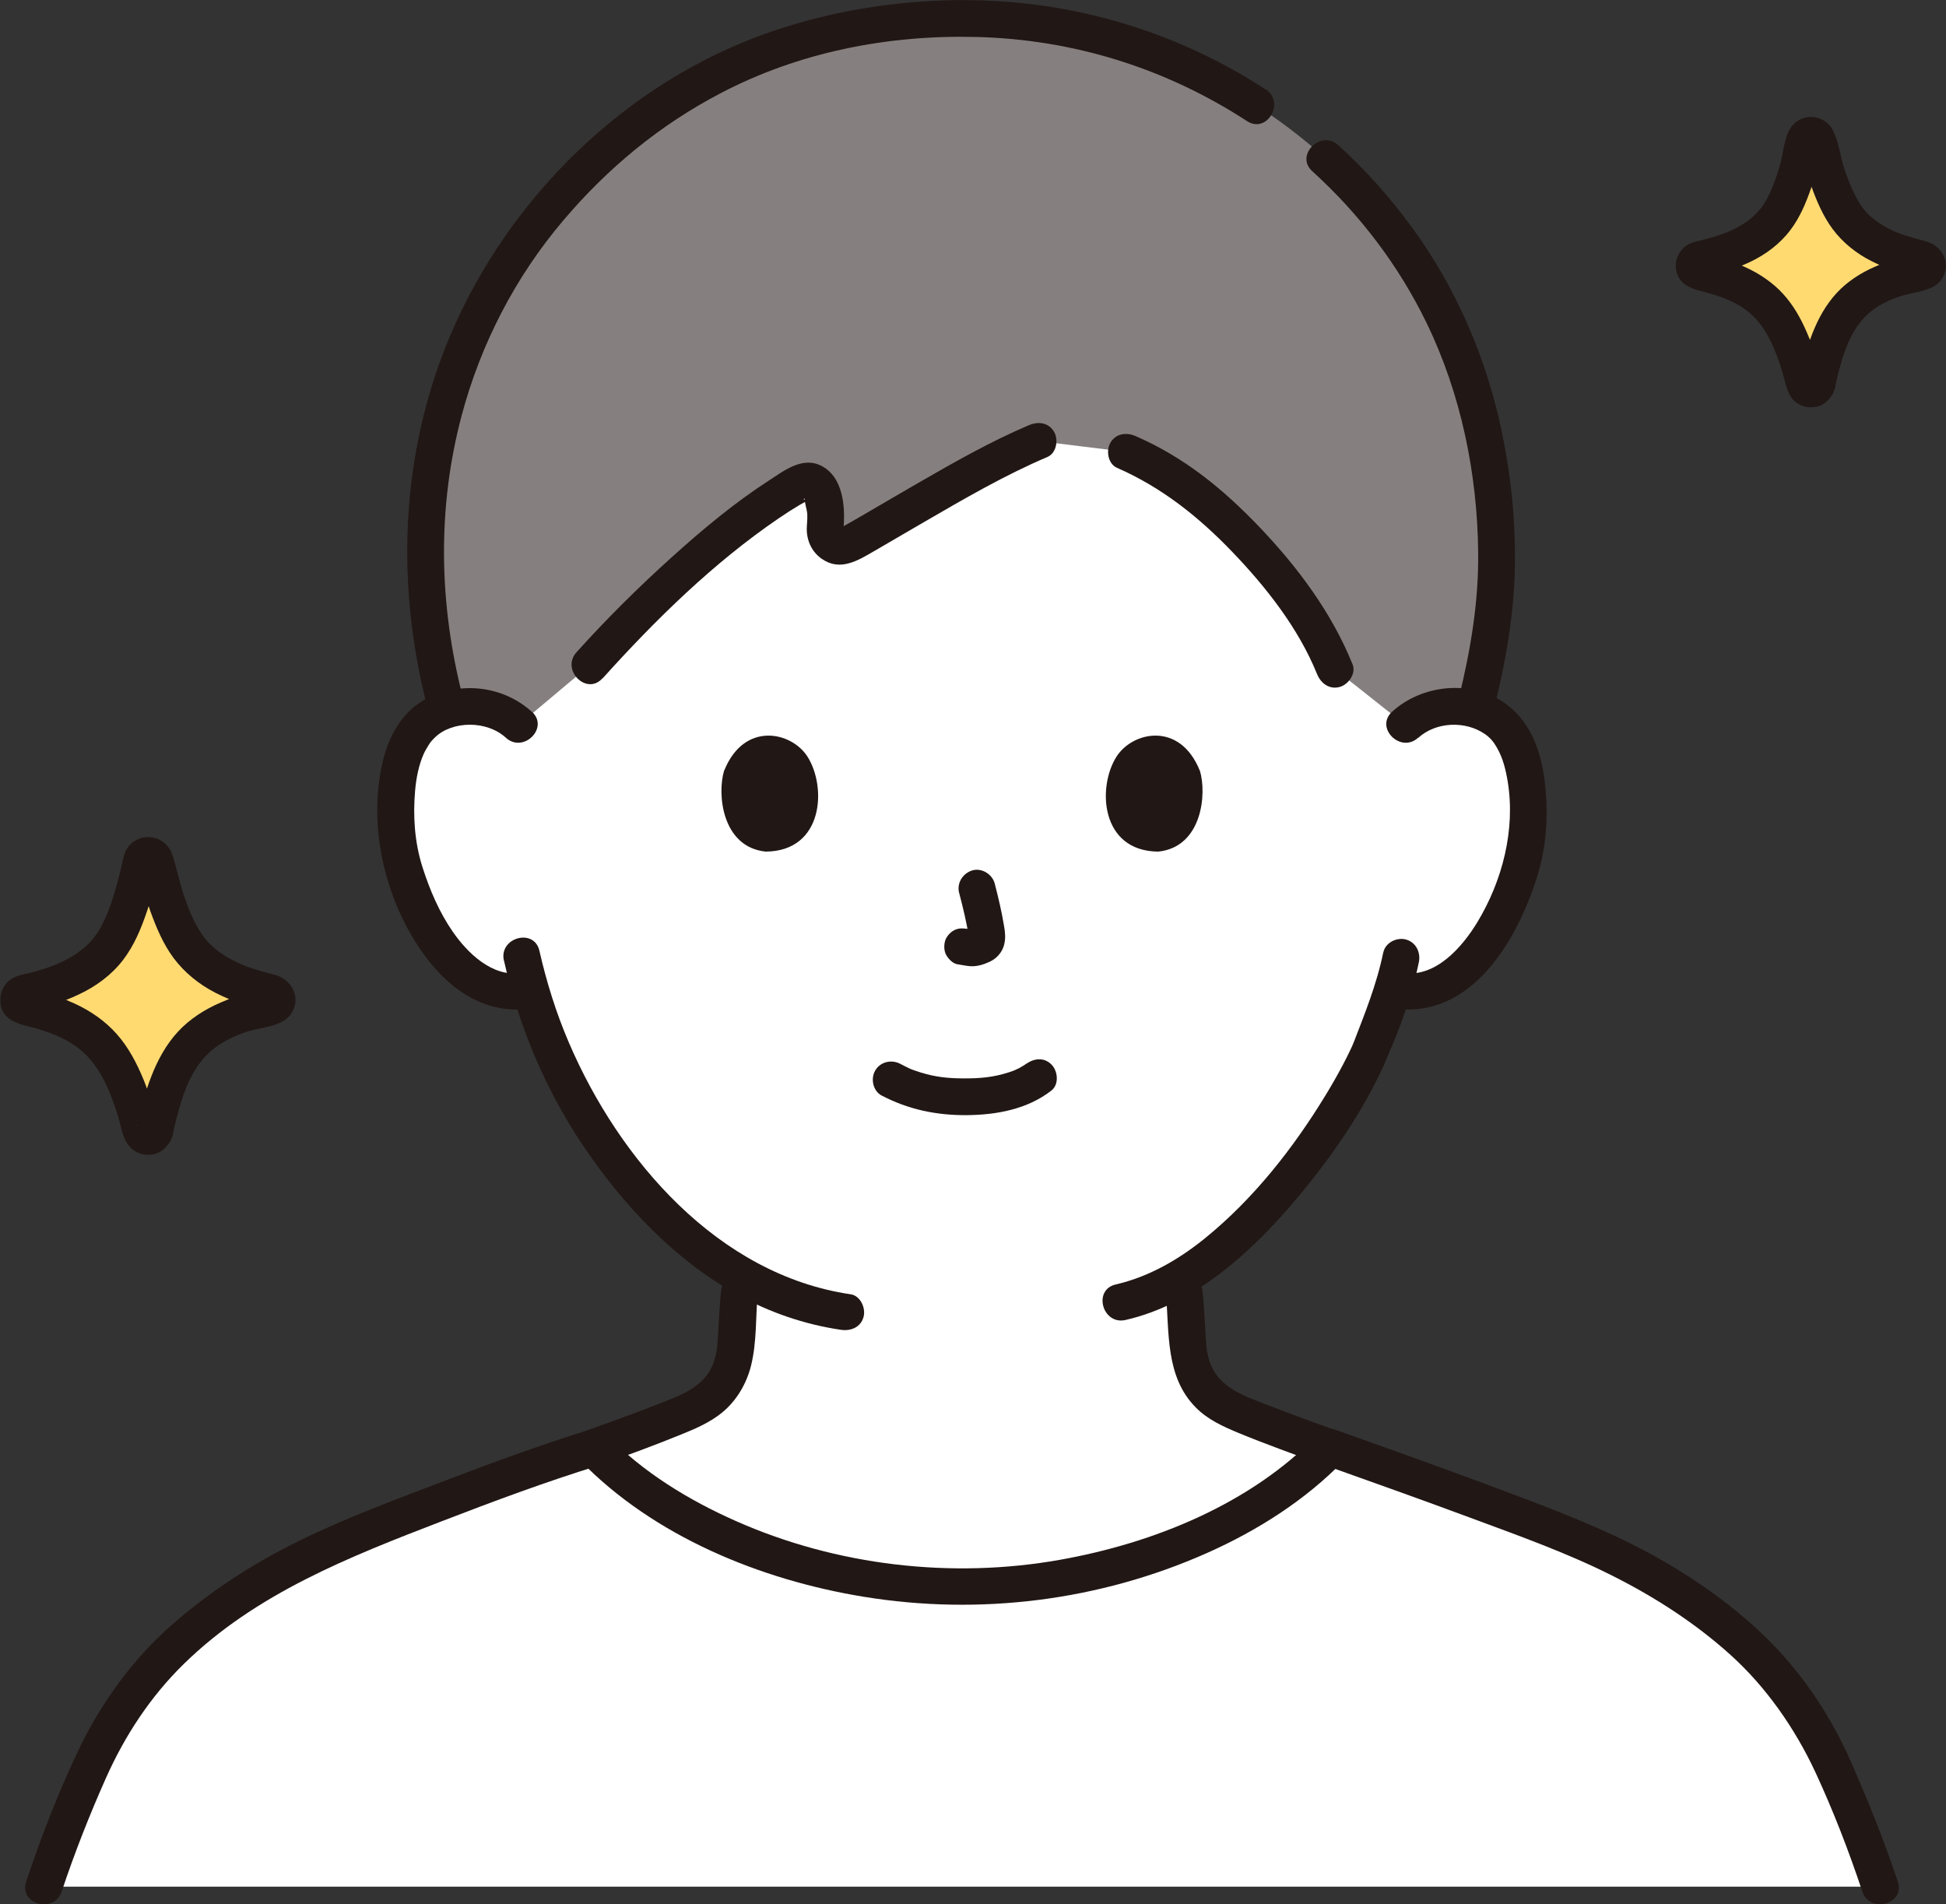 <?xml version="1.0" encoding="UTF-8"?><svg id="_レイヤー_2" xmlns="http://www.w3.org/2000/svg" width="253.65" height="248.21" viewBox="0 0 253.65 248.21" preserveAspectRatio="xMinYMid"><rect x="0" y="0" width="253.65" height="248.21" fill="#333333" stroke="none"/><defs><style>.cls-1{fill:#ffda71;}.cls-1,.cls-2,.cls-3,.cls-4{stroke-width:0px;}.cls-2{fill:#85807f;}.cls-3{fill:#211715;}.cls-4{fill:#fff;}</style></defs><g id="layer"><g id="group"><path class="cls-4" d="M5.72,245.91c1.82-5.53,5.29-13.84,6.36-16.14,2.58-5.51,6.55-11.66,12.46-16.67,6.23-5.28,11.61-8.42,19.51-12.01,9.97-4.1,23.89-9.49,33.31-12.39,9.79,10.17,28.38,18.11,48.03,18.11s38.24-7.94,48.04-18.11c9.83,3.5,23.33,8.29,33.3,12.39,7.9,3.59,13.28,6.73,19.51,12.01,5.91,5.01,9.88,11.16,12.46,16.67,1.07,2.3,4.54,10.61,6.36,16.14H5.72Z"/><path class="cls-4" d="M183.15,94.48c1.87-1.79,4.38-2.47,6.53-2.39,4.68.16,6.67,2.7,7.53,4.18,2.56,4.44,2.45,12.61.73,17.67-1.22,3.58-3.21,9.06-8.01,12.99-1.98,1.62-4.89,2.69-7.68,2.22l-.73-.12c-.89,2.92-1.98,5.78-2.65,7.17-1.87,5.08-11.88,22.39-24.74,30.18.37,3.16.46,5.47.68,8.88.24,3.68,1.99,7,6.02,8.66,1.56.8,9.71,3.83,12.58,4.81-9.81,10.16-28.14,18.09-48.04,18.09s-38.24-7.94-48.04-18.11c2.91-1.01,10.97-4,12.53-4.8,4.04-1.65,5.79-4.98,6.02-8.66.22-3.45.32-5.77.69-8.98-5.15-2.99-9.88-7.24-14.42-12.67-6.92-8.28-10.86-17.2-13.03-24.59-2.97.77-6.18-.34-8.3-2.08-4.8-3.93-6.79-9.41-8.01-12.99-1.72-5.06-1.83-13.23.73-17.67.86-1.49,2.85-4.02,7.53-4.18,2.15-.08,4.66.6,6.53,2.39,0,0-1.33-51.81,59.87-51.81s55.67,51.81,55.67,51.81Z"/><path class="cls-2" d="M89.46,74.16c-4.76,4.28-9.29,8.87-12.61,12.56l-9.23,7.75c-1.87-1.79-4.38-2.47-6.53-2.39-1.07.04-2.01.2-2.82.45-2.19-8.01-3.12-15.95-2.83-22.83,1.16-27.56,15.72-44.59,28.58-54.15,11.07-8.23,24.91-13.15,41.2-13.15s30.23,5.24,41.55,13.39c13.31,9.61,27.08,26.58,28.23,53.9.33,7.83-.59,14.22-2.75,22.76-.75-.21-1.6-.34-2.57-.37-2.15-.08-4.66.6-6.53,2.39l-9.16-7.26c-2.96-7.44-9.64-15.67-16.61-21.66-4.07-3.5-6.88-5.04-10.57-6.65l-11.48-1.41c-7.74,3.26-18.66,10.11-24.78,13.51-1.46.81-3.18-.48-2.99-2.25.13-1.17.13-2.4-.26-4.03-.41-1.68-1.7-2.4-2.71-1.87-4.48,2.35-9.94,6.64-15.13,11.3Z"/><path class="cls-3" d="M69.32,92.78c-3.69-3.37-9.2-4.02-13.65-1.76-3.23,1.64-5.03,4.95-5.81,8.36-1.87,8.14.18,17.28,4.8,24.18,3.33,4.98,8.23,8.78,14.5,7.9,1.28-.18,1.99-1.82,1.68-2.95-.38-1.38-1.66-1.86-2.95-1.68-3.73.53-6.93-2.58-8.87-5.38-1.78-2.57-3.01-5.47-3.96-8.45-1.02-3.2-1.25-6.65-.95-9.98.14-1.59.46-3.27,1.11-4.74.19-.43.45-.84.7-1.25.07-.11.14-.21.22-.32-.02.03-.24.29-.06.07.2-.24.4-.46.63-.68,2.25-2.16,6.73-2.23,9.23.06,2.28,2.08,5.68-1.31,3.39-3.39h0Z"/><path class="cls-3" d="M172.8,191.02c6.29,2.24,12.58,4.48,18.83,6.8s12.54,4.55,18.49,7.54c5.54,2.78,10.8,6.16,15.42,10.32s8.4,9.55,11.08,15.3c2.31,4.97,4.36,10.27,6.12,15.56.97,2.92,5.61,1.67,4.63-1.28-1.78-5.34-3.9-10.61-6.17-15.76-2.51-5.68-6.01-10.98-10.37-15.42s-10.1-8.51-15.82-11.61c-6.1-3.3-12.58-5.74-19.05-8.17-7.26-2.73-14.57-5.33-21.87-7.93-1.22-.43-2.63.49-2.95,1.68-.37,1.33.45,2.52,1.68,2.95h0Z"/><path class="cls-3" d="M8.04,246.55c1.67-5.03,3.66-10.06,5.77-14.8,2.46-5.52,5.82-10.64,10.15-14.87,9.39-9.19,21.62-13.98,33.65-18.61,6.72-2.59,13.48-5.11,20.37-7.24,2.94-.91,1.69-5.55-1.28-4.63-6.28,1.94-12.46,4.22-18.6,6.56s-12.96,4.85-19.14,7.89-11.59,6.59-16.62,10.99-9.25,10.23-12.17,16.4c-2.61,5.49-4.84,11.26-6.76,17.03-.98,2.94,3.66,4.2,4.63,1.28h0Z"/><path class="cls-3" d="M77.97,191.02c3.63-1.26,7.24-2.59,10.8-4.04,1.9-.77,3.76-1.56,5.36-2.87,1.88-1.54,3.19-3.78,3.77-6.13.76-3.08.59-6.43.87-9.58.12-1.29-1.19-2.4-2.4-2.4-1.39,0-2.28,1.1-2.4,2.4-.15,1.65-.25,3.31-.35,4.97s-.07,2.59-.56,4.09c-.69,2.12-2.33,3.45-4.65,4.49-.16.07-.31.14-.47.21-.44.21.44-.18-.02,0-.5.2-.99.4-1.48.6-1.14.45-2.29.89-3.45,1.32-2.09.79-4.18,1.56-6.29,2.29-1.22.42-2.04,1.64-1.68,2.95.33,1.19,1.72,2.1,2.95,1.68h0Z"/><path class="cls-3" d="M174.03,186.39c-2.11-.73-4.2-1.51-6.29-2.29-1.15-.43-2.3-.87-3.45-1.32-.47-.18-.94-.37-1.4-.56-.59-.24.3.14-.1-.04-.15-.07-.31-.14-.47-.21-2.32-1.04-3.96-2.38-4.65-4.49-.49-1.49-.46-2.46-.56-4.09s-.2-3.32-.35-4.97c-.12-1.29-1.02-2.4-2.4-2.4-1.21,0-2.52,1.1-2.4,2.4.47,5.23-.1,11.03,3.93,15.06,1.55,1.56,3.5,2.44,5.49,3.27,1.76.73,3.55,1.41,5.33,2.08,2.01.75,4.02,1.5,6.05,2.2,1.22.42,2.62-.48,2.95-1.68.36-1.32-.45-2.53-1.68-2.95h0Z"/><path class="cls-3" d="M184.85,96.18c2.31-2.11,6.15-2.27,8.7-.5.75.52,1.16,1.06,1.58,1.8.77,1.33,1.14,2.87,1.39,4.38,1.03,6.28-.69,12.94-3.95,18.33-1.97,3.25-5.42,7.24-9.68,6.63-1.28-.18-2.58.31-2.95,1.68-.31,1.12.38,2.77,1.68,2.95,10.22,1.44,16.19-8.96,18.78-17.33,1.3-4.21,1.48-8.85.81-13.19-.55-3.59-1.98-7.09-5.02-9.25-4.41-3.14-10.83-2.48-14.74,1.09-2.29,2.09,1.12,5.47,3.39,3.39h0Z"/><path class="cls-3" d="M180.3,124.14c-.86,4.22-2.49,8.19-3.95,11.98.29-.76-.03.06-.1.22-.11.25-.23.5-.35.74-.27.57-.56,1.13-.85,1.69-.73,1.38-1.5,2.73-2.31,4.05-4.22,6.91-9.37,13.46-15.68,18.58-3.44,2.79-7.33,5.03-11.63,6.02-3.01.69-1.74,5.32,1.28,4.63,8.71-2,15.94-8.4,21.61-15.01,4.71-5.49,9.1-11.67,12.09-18.29.18-.41.36-.82.53-1.24.07-.17.4-.95.12-.31.46-1.05.91-2.11,1.31-3.18,1.05-2.8,1.97-5.68,2.57-8.61.26-1.27-.37-2.59-1.68-2.95-1.19-.33-2.69.4-2.95,1.68h0Z"/><path class="cls-3" d="M65.69,125.21c1.93,8.54,5.41,16.82,10.3,24.09,5.16,7.69,11.91,14.89,20.07,19.42,4.21,2.33,8.79,3.91,13.55,4.61,1.28.19,2.58-.32,2.95-1.68.31-1.13-.39-2.76-1.68-2.95-17.26-2.53-30.18-17.51-36.74-32.83-1.65-3.84-2.9-7.86-3.83-11.94-.68-3.01-5.31-1.74-4.63,1.28h0Z"/><path class="cls-3" d="M164.97,11.66c-9.99-6.49-21.28-10.38-33.16-11.38s-25.11.85-36.55,5.92c-18.05,8.02-32.43,24.16-38.58,42.87-4.59,13.96-4.64,28.88-.99,43.06.77,2.99,5.4,1.72,4.63-1.28-3.11-12.1-3.36-24.61-.14-36.71,2.48-9.3,6.98-18.02,13.21-25.37,5.83-6.88,12.58-12.45,20.5-16.6,10.25-5.38,21.83-7.64,33.36-7.35,12.66.31,24.7,4.07,35.3,10.97,2.6,1.69,5.01-2.46,2.42-4.14h0Z"/><path class="cls-3" d="M194.8,92.14c1.45-5.92,2.53-11.94,2.65-18.05s-.48-11.89-1.67-17.68c-1.98-9.58-5.92-18.81-11.7-26.72-2.85-3.9-6.06-7.51-9.64-10.76-2.28-2.07-5.69,1.31-3.39,3.39,6.17,5.6,11.24,12.25,14.89,19.76,4.49,9.25,6.61,19.6,6.73,29.84.08,6.44-.96,12.7-2.49,18.93-.74,3,3.89,4.28,4.63,1.28h0Z"/><path class="cls-3" d="M114.94,142.8c3.45,1.82,7.16,2.58,11.06,2.55s7.92-.77,11.05-3.21c1.02-.8.84-2.56,0-3.39-1.01-1.01-2.37-.8-3.39,0,.69-.54.04-.04-.14.07-.23.15-.46.28-.7.41-.14.07-.92.42-.39.2-.32.13-.64.25-.97.35-1.98.64-3.74.79-5.83.78s-3.64-.17-5.56-.75c-.35-.11-.7-.23-1.05-.35-.11-.04-.22-.09-.34-.13.59.22.07.03-.04-.02-.43-.2-.86-.42-1.28-.64-1.15-.61-2.61-.29-3.28.86-.63,1.08-.29,2.68.86,3.28h0Z"/><path class="cls-3" d="M125.03,116.42c.49,1.88.97,3.8,1.25,5.73l-.09-.64c.03.26.05.52.02.79l.09-.64c-.02.12-.05.24-.09.36l.24-.57c-.04.08-.07.15-.13.23l.38-.49c-.06.07-.11.13-.19.18l.49-.38c-.14.09-.3.17-.45.24l.57-.24c-.25.1-.5.18-.76.22l.64-.09c-.24.03-.48.03-.72,0l.64.09c-.27-.04-.54-.1-.81-.14-.67-.09-1.24-.12-1.85.24-.5.29-.97.86-1.1,1.43-.14.61-.11,1.3.24,1.85.31.48.83,1.02,1.43,1.1.57.08,1.12.22,1.7.25.86.04,1.67-.22,2.44-.57.94-.43,1.67-1.24,1.92-2.26.21-.86.12-1.64-.03-2.49-.31-1.85-.74-3.67-1.21-5.48-.32-1.21-1.73-2.07-2.95-1.68s-2.02,1.65-1.68,2.95h0Z"/><path class="cls-3" d="M94.39,100.42c-.93,3.02-.32,9.98,5.41,10.58,7.57-.05,7.98-8.46,5.43-12.41-2.09-3.24-8.23-4.59-10.83,1.84Z"/><path class="cls-3" d="M156.39,100.42c.93,3.02.32,9.98-5.41,10.58-7.57-.05-7.98-8.46-5.43-12.41,2.09-3.24,8.23-4.59,10.83,1.84Z"/><path class="cls-3" d="M145.6,60.98c5.82,2.55,10.58,6.34,14.97,10.9s8.67,9.97,11.1,15.98c.49,1.2,1.6,2.05,2.95,1.68,1.14-.31,2.17-1.74,1.68-2.95-2.7-6.68-7.08-12.58-12.03-17.78s-9.96-9.22-16.25-11.97c-1.19-.52-2.58-.35-3.28.86-.6,1.02-.33,2.76.86,3.28h0Z"/><path class="cls-3" d="M78.55,88.42c6.87-7.63,14.47-15.09,22.98-20.88.89-.61,1.8-1.19,2.72-1.74.19-.11,1.27-.68,1.26-.73-.01-.06-1.01.28-.67-.1,0,0,.05.01.03.03-.07.09.34,1.62.35,1.92.03.57-.01,1.12-.05,1.68-.11,1.67.55,3.26,1.93,4.23,2.43,1.71,4.76.21,6.95-1.06s4.29-2.5,6.44-3.75c5.22-3.03,10.48-6.09,16.04-8.46,1.19-.51,1.46-2.27.86-3.28-.72-1.23-2.09-1.37-3.28-.86-4.97,2.11-9.69,4.8-14.36,7.49-2.29,1.32-4.57,2.66-6.85,3.99-.94.55-1.89,1.1-2.84,1.63-.15.08-.35.17-.49.27-.42.32-.17.04.14.06.44.03.21.59.27-.43.17-2.64-.17-6.15-2.73-7.61s-5,.5-7.05,1.83c-4.47,2.89-8.59,6.33-12.54,9.89-4.38,3.94-8.58,8.1-12.52,12.48-2.06,2.29,1.32,5.7,3.39,3.39h0Z"/><path class="cls-3" d="M75.64,190.38c9.59,9.88,23.51,15.55,36.91,17.74,15.13,2.48,30.76.53,44.78-5.7,6.56-2.92,12.8-6.87,17.82-12.04,2.15-2.22-1.24-5.62-3.39-3.39-8.79,9.06-21.36,14.14-33.61,16.32-14.1,2.51-29.11.76-42.22-5.05-6.21-2.75-12.13-6.37-16.89-11.27-2.15-2.22-5.55,1.17-3.39,3.39h0Z"/><path class="cls-1" d="M236.81,50.07c-.19.81-1.34.83-1.55.02-.88-3.38-2.23-7.41-4.3-9.81-2.52-2.93-6.16-4.18-9.53-4.9-.84-.18-.83-1.38,0-1.56,3.34-.71,7.02-1.95,9.47-4.6s3.65-7.58,4.38-11.01c.18-.83,1.36-.85,1.56-.02.82,3.43,2.28,8.51,4.62,11.03,2.42,2.62,5.93,3.86,9.17,4.58.84.18.83,1.39-.01,1.56-3.46.69-7.25,1.88-9.76,4.81-2.06,2.4-3.25,6.5-4.04,9.9Z"/><path class="cls-1" d="M20.11,147.45c-.21.9-1.48.92-1.72.02-.97-3.74-2.48-8.21-4.76-10.87-2.79-3.25-6.82-4.63-10.56-5.43-.93-.2-.92-1.53,0-1.73,3.7-.78,7.78-2.17,10.49-5.09s4.04-8.4,4.86-12.2c.2-.92,1.51-.94,1.72-.02.91,3.81,2.53,9.43,5.11,12.22,2.69,2.9,6.57,4.28,10.15,5.07.93.2.92,1.54-.01,1.73-3.83.77-8.03,2.08-10.82,5.33-2.29,2.66-3.6,7.2-4.48,10.97Z"/><path class="cls-3" d="M234.5,49.43l-.1.24.62-1.06c1.99,1.15,2.77,1.18,2.36.1-.07-.25-.14-.5-.21-.75-.15-.51-.3-1.02-.47-1.52-.36-1.09-.77-2.16-1.23-3.21-.78-1.8-1.75-3.5-3.08-4.95s-3.04-2.61-4.84-3.43c-.98-.45-1.99-.84-3.02-1.15-.89-.27-1.85-.4-2.72-.73l1.06.62v2.03c-.35.21-.7.41-1.06.62.95-.36,2-.49,2.98-.8,1.12-.35,2.21-.78,3.27-1.27,2.06-.97,3.94-2.37,5.31-4.19,1.23-1.62,2.03-3.53,2.69-5.44s.91-4.03,1.63-5.92l-.62,1.06-2.03-.02-.62-1.06c.72,1.77,1,3.76,1.64,5.57.71,1.99,1.55,3.98,2.81,5.68,1.33,1.79,3.12,3.21,5.12,4.21.99.5,2.02.92,3.07,1.27s2.15.5,3.16.89l-1.06-.62v-2.02c.34-.21.7-.41,1.05-.62-.89.33-1.88.44-2.79.7-1.06.3-2.09.69-3.09,1.13-1.83.8-3.57,1.93-4.93,3.4-2.82,3.05-4,7.31-4.92,11.26-.71,3,3.92,4.29,4.63,1.28.79-3.34,1.64-7.26,4.25-9.7,1.24-1.16,2.83-1.93,4.44-2.45,1.71-.56,4.26-.58,5.32-2.23,1.26-1.97.08-4.29-2.04-4.88-1.72-.48-3.41-.87-5-1.72-1.43-.76-2.74-1.74-3.61-3.12s-1.54-3.01-2.07-4.62-.72-3.46-1.46-4.96c-1-2.04-3.71-2.44-5.25-.76-1.12,1.23-1.22,3.63-1.67,5.19s-1.02,3.24-1.86,4.72c-1.71,2.99-5.07,4.3-8.27,5.09-.89.22-1.79.36-2.48,1.04-.8.77-1.17,1.97-.9,3.06.56,2.21,2.75,2.37,4.59,2.92s3.65,1.31,5.08,2.58,2.34,2.87,3.08,4.6c.42.99.76,2.01,1.07,3.03.34,1.09.5,2.35,1.16,3.29s1.85,1.41,3,1.25c1.37-.19,2.16-1.09,2.65-2.33s-.52-2.64-1.68-2.95c-1.37-.38-2.47.47-2.95,1.68Z"/><path class="cls-3" d="M17.79,146.81v-.14c.29-.29.58-.57.87-.86.53-.15,1.04-.08,1.53.2l.62,1.06c-.83-2.02-1.22-4.23-2.06-6.26-.9-2.19-1.97-4.27-3.55-6.05-1.49-1.68-3.41-3.01-5.45-3.94-1.04-.47-2.11-.89-3.2-1.23-.47-.15-.94-.28-1.42-.4-.29-.08-.59-.15-.88-.21-.17-.04-.59-.25-.4-.11l.86.86c.1.39.1.78,0,1.17l-.86.86c-.25.18.25-.08.41-.11.3-.07.61-.14.91-.22.55-.14,1.1-.29,1.65-.46,1.18-.37,2.33-.82,3.45-1.35,2.23-1.04,4.29-2.55,5.79-4.52,1.4-1.84,2.31-4,3.05-6.18.36-1.05.67-2.11.95-3.18.15-.56.28-1.12.41-1.69.05-.21.1-.43.15-.64.03-.15.07-.31.1-.46.03-.2.04-.2.03-.02l-.86.86c-.52.14-1.03.08-1.51-.2l-.62-1.06c.77,1.99,1.1,4.18,1.83,6.21.77,2.13,1.67,4.29,3.03,6.12,1.44,1.93,3.36,3.47,5.5,4.56,1.15.59,2.37,1.08,3.6,1.49.54.18,1.09.34,1.64.49.24.06.48.12.73.18.18.04.76.29.59.16l-.86-.86c-.1-.39-.11-.78,0-1.17l.86-.86c.19-.14-.08.04-.24.06-.24.04-.49.1-.73.16-.55.13-1.1.26-1.65.42-1.12.32-2.22.71-3.29,1.18-2.08.89-4.05,2.15-5.59,3.82-3.07,3.34-4.35,8.02-5.36,12.33-.71,3,3.92,4.29,4.63,1.28.87-3.7,1.83-8.05,4.68-10.78,1.38-1.32,3.14-2.2,4.93-2.81s4.74-.63,5.89-2.38c1.4-2.11.06-4.52-2.23-5.1-1.9-.48-3.78-1-5.52-1.94-1.57-.85-3.02-1.95-3.99-3.46s-1.66-3.18-2.23-4.88-.94-3.61-1.53-5.37c-.82-2.45-3.96-3.08-5.64-1.12-.61.72-.74,1.63-.94,2.52-.23.98-.47,1.95-.75,2.92-.52,1.79-1.11,3.57-2.01,5.21-1.82,3.31-5.3,4.87-8.82,5.8-.96.25-1.99.36-2.83.91-.99.65-1.47,1.77-1.41,2.93.14,2.72,2.86,2.97,4.91,3.57s4.02,1.43,5.63,2.8c1.7,1.44,2.81,3.35,3.66,5.38.44,1.04.8,2.12,1.14,3.2s.49,2.18.96,3.14c.59,1.2,1.73,1.91,3.07,1.88,1.53-.03,2.54-1.09,3.05-2.43.46-1.21-.51-2.63-1.68-2.95-1.35-.37-2.49.46-2.95,1.68Z"/></g></g></svg>